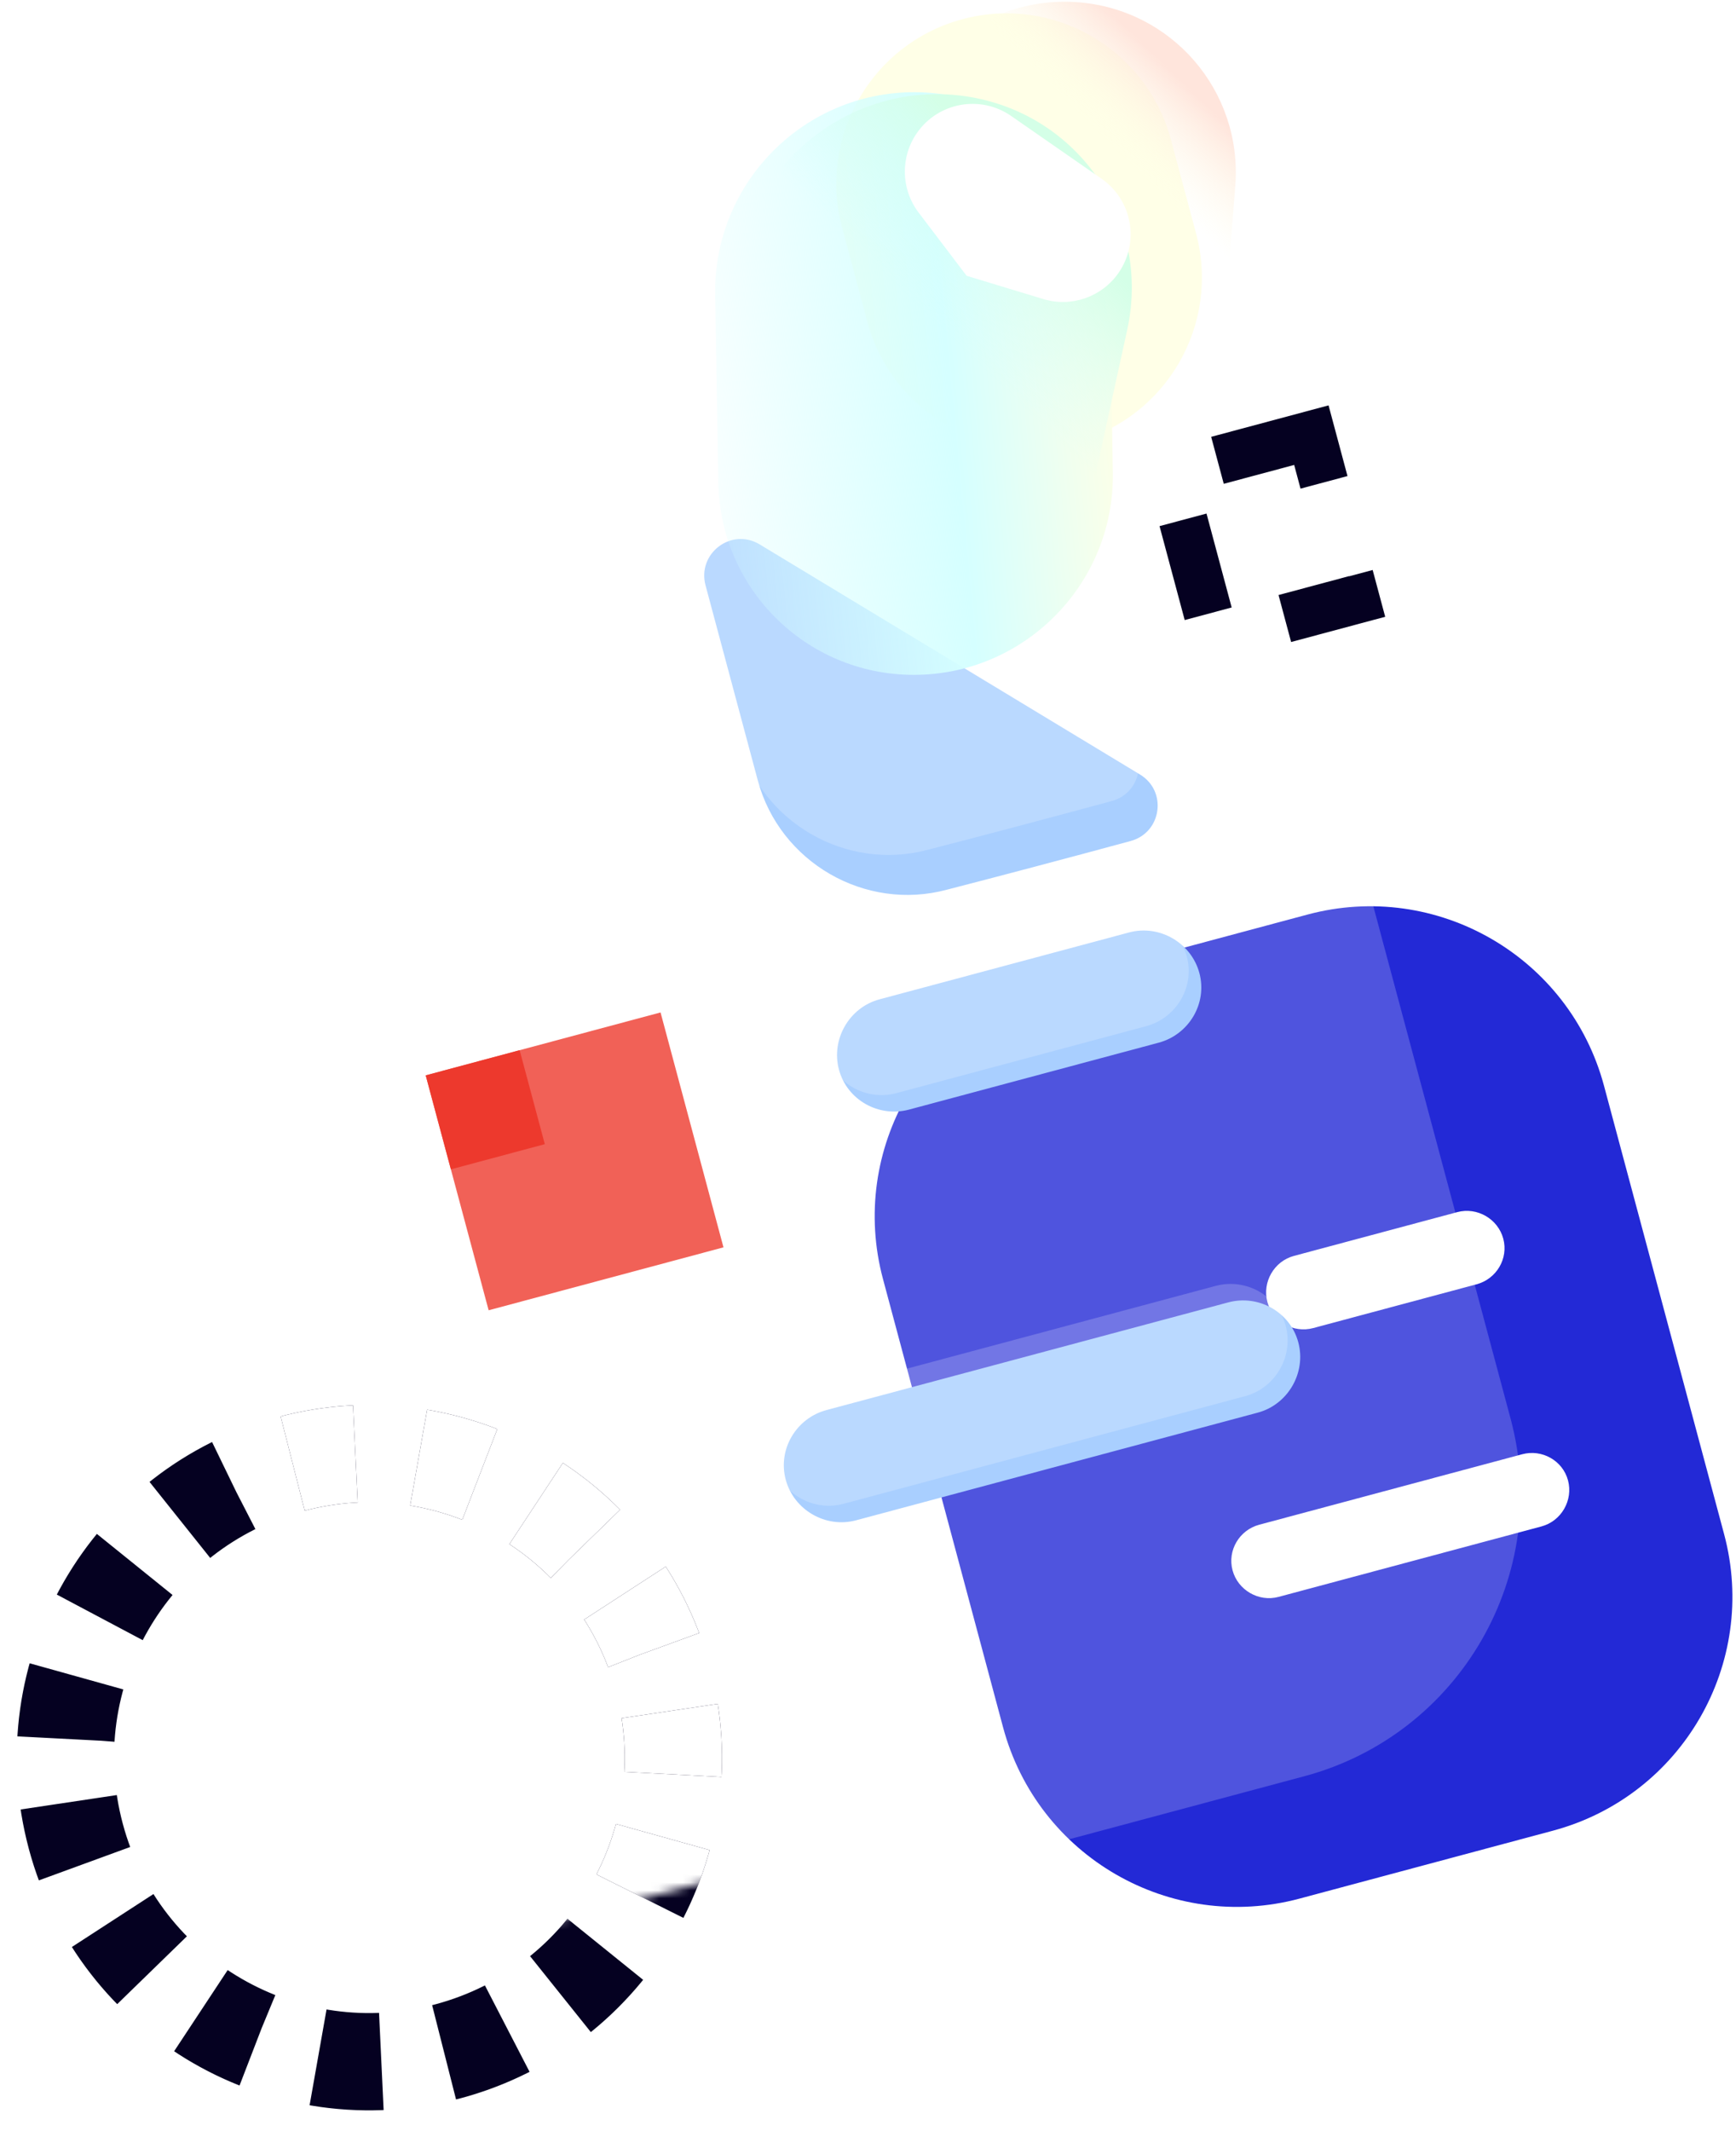 <svg width="220" height="270" viewBox="0 0 220 270" fill="none" xmlns="http://www.w3.org/2000/svg">
<g clip-path="url(#clip0_2525_24181)">
<path d="M83.71 128.269L53.949 136.243L61.924 166.004L91.685 158.03L83.71 128.269Z" fill="#ED392D"/>
<path d="M111.9 162.047C107.515 145.68 117.227 128.857 133.594 124.472L165.698 115.869C182.064 111.484 198.887 121.197 203.273 137.563L218.492 194.363C222.878 210.729 213.165 227.552 196.798 231.937L164.694 240.54C148.328 244.925 131.505 235.212 127.119 218.846L111.9 162.047Z" fill="#2329D6"/>
<g filter="url(#filter0_iii_2525_24181)">
<path fill-rule="evenodd" clip-rule="evenodd" d="M163.975 156.587L184.68 151.039C187.192 150.366 189.834 151.894 190.508 154.41C191.182 156.925 189.642 159.508 187.13 160.181L166.424 165.729C163.913 166.402 161.288 164.936 160.613 162.42C159.939 159.904 161.463 157.26 163.975 156.587ZM195.35 190.858L162.025 199.788C159.513 200.461 156.872 198.932 156.198 196.417C155.523 193.901 157.064 191.318 159.575 190.645L192.9 181.716C195.412 181.043 198.037 182.51 198.711 185.025C199.385 187.541 197.862 190.185 195.35 190.858Z" fill="white"/>
</g>
<g filter="url(#filter1_iiii_2525_24181)">
<path d="M8.453 97.397C3.168 77.673 14.873 57.4 34.597 52.115L92.675 36.553C97.411 35.284 102.457 35.948 106.703 38.4L130.26 52L153.817 65.601C158.063 68.052 161.161 72.09 162.43 76.826L188.359 173.593C193.644 193.317 181.939 213.591 162.215 218.876L84.836 239.609C65.112 244.894 44.838 233.189 39.553 213.465L8.453 97.397Z" fill="white" fill-opacity="0.2"/>
</g>
<g filter="url(#filter2_f_2525_24181)">
<path fill-rule="evenodd" clip-rule="evenodd" d="M111.456 126.61L143.093 118.133C146.93 117.105 150.967 119.44 151.997 123.283C153.027 127.127 150.673 131.074 146.836 132.102L115.199 140.579C111.362 141.607 107.35 139.366 106.32 135.522C105.29 131.679 107.619 127.639 111.456 126.61ZM159.394 178.973L108.477 192.616C104.639 193.645 100.603 191.31 99.573 187.466C98.543 183.623 100.896 179.676 104.734 178.648L155.652 165.005C159.489 163.976 163.5 166.217 164.53 170.061C165.56 173.904 163.232 177.945 159.394 178.973Z" fill="#A9CFFF"/>
</g>
<g filter="url(#filter3_iii_2525_24181)">
<path fill-rule="evenodd" clip-rule="evenodd" d="M109.861 120.658L141.498 112.181C145.335 111.153 149.372 113.488 150.402 117.331C151.431 121.175 149.078 125.121 145.24 126.15L113.604 134.627C109.766 135.655 105.755 133.414 104.725 129.57C103.695 125.727 106.024 121.687 109.861 120.658ZM157.799 173.021L106.881 186.664C103.044 187.692 99.007 185.358 97.978 181.514C96.948 177.67 99.301 173.724 103.139 172.696L154.057 159.052C157.894 158.024 161.905 160.265 162.935 164.109C163.965 167.952 161.637 171.992 157.799 173.021Z" fill="white" fill-opacity="0.2"/>
</g>
<g filter="url(#filter4_f_2525_24181)">
<path d="M119.979 112.724C126.521 111.041 135.598 108.639 143.284 106.55C147.222 105.484 147.962 100.232 144.467 98.124C131.825 90.479 109.208 76.795 96.267 68.969C92.687 66.804 88.329 70.121 89.412 74.162L96.034 98.874C98.812 109.242 109.627 115.498 119.979 112.724Z" fill="#A9CFFF"/>
</g>
<g filter="url(#filter5_iii_2525_24181)">
<path d="M117.587 103.796C124.128 102.113 133.206 99.711 140.892 97.621C144.83 96.556 145.57 91.304 142.075 89.196C129.433 81.551 106.816 67.867 93.875 60.041C90.295 57.875 85.937 61.193 87.02 65.234L93.641 89.945C96.42 100.314 107.235 106.57 117.587 103.796Z" fill="white" fill-opacity="0.2"/>
</g>
<path d="M65.854 133.053L53.949 136.243L57.139 148.148L69.043 144.958L65.854 133.053Z" fill="#ED392D"/>
<path d="M56.777 259.886C77.323 254.381 89.516 233.263 84.01 212.717C78.505 192.171 57.387 179.978 36.841 185.484C16.295 190.989 4.103 212.107 9.608 232.653C15.113 253.199 36.231 265.391 56.777 259.886Z" stroke="#050121" stroke-width="12.324" stroke-dasharray="8.05 8.05"/>
<mask id="mask0_2525_24181" style="mask-type:alpha" maskUnits="userSpaceOnUse" x="26" y="144" width="92" height="105">
<path d="M50.611 248.779L26.395 164.359L92.959 144.929L117.573 230.837L50.611 248.779Z" fill="#2329D6"/>
</mask>
<g mask="url(#mask0_2525_24181)">
<path d="M56.777 259.886C77.323 254.381 89.516 233.263 84.01 212.717C78.505 192.171 57.387 179.978 36.841 185.484C16.295 190.989 4.103 212.107 9.608 232.653C15.113 253.199 36.231 265.391 56.777 259.886Z" stroke="white" stroke-width="12.324" stroke-dasharray="8.05 8.05"/>
</g>
<g filter="url(#filter6_f_2525_24181)">
<path d="M106.724 28.845C103.641 17.339 110.469 5.513 121.974 2.43C133.48 -0.653 145.306 6.175 148.389 17.681L151.579 29.585C154.662 41.091 147.834 52.917 136.328 56C124.823 59.083 112.996 52.255 109.913 40.749L106.724 28.845Z" fill="#FFFFE7"/>
</g>
<path d="M112.923 20.565C113.869 8.528 124.401 -0.556 136.447 0.274C148.492 1.104 157.49 11.535 156.543 23.572L155.21 40.531C154.943 43.924 151.974 46.485 148.579 46.251L117.254 44.091C113.859 43.857 111.323 40.917 111.589 37.524L112.923 20.565Z" fill="url(#paint0_linear_2525_24181)"/>
<g filter="url(#filter7_f_2525_24181)">
<path d="M90.632 37.323C90.401 23.513 101.408 12.036 115.215 11.689C129.023 11.341 140.402 22.255 140.632 36.065L141.028 59.859C141.258 73.669 130.252 85.146 116.444 85.493C102.637 85.841 91.257 74.927 91.028 61.117L90.632 37.323Z" fill="url(#paint1_linear_2525_24181)"/>
</g>
<g style="mix-blend-mode:luminosity">
<path d="M93.97 31.829C96.916 18.373 110.247 9.691 123.745 12.437C137.244 15.183 145.798 28.318 142.852 41.774L137.69 65.351C134.744 78.807 121.413 87.489 107.915 84.743C94.417 81.996 85.862 68.862 88.808 55.406L93.97 31.829Z" fill="url(#paint2_linear_2525_24181)"/>
</g>
<g filter="url(#filter8_f_2525_24181)">
<path d="M116.198 16.85C118.9 12.957 124.247 11.991 128.14 14.693L139.594 22.642C143.484 25.341 144.449 30.683 141.75 34.573C139.629 37.629 135.779 38.968 132.219 37.889L122.5 34.942L116.416 26.934C114.167 23.975 114.079 19.904 116.198 16.85Z" fill="white"/>
</g>
<path d="M166.187 55.132L148.33 59.917L153.912 80.75L171.769 75.965L166.187 55.132Z" stroke="#050121" stroke-width="6.162" stroke-dasharray="12.32 12.32"/>
</g>
<defs>
<filter id="filter0_iii_2525_24181" x="156.039" y="148.351" width="42.832" height="54.124" filterUnits="userSpaceOnUse" color-interpolation-filters="sRGB">
<feFlood flood-opacity="0" result="BackgroundImageFix"/>
<feBlend mode="normal" in="SourceGraphic" in2="BackgroundImageFix" result="shape"/>
<feColorMatrix in="SourceAlpha" type="matrix" values="0 0 0 0 0 0 0 0 0 0 0 0 0 0 0 0 0 0 127 0" result="hardAlpha"/>
<feOffset dy="2.529"/>
<feGaussianBlur stdDeviation="5.058"/>
<feComposite in2="hardAlpha" operator="arithmetic" k2="-1" k3="1"/>
<feColorMatrix type="matrix" values="0 0 0 0 1 0 0 0 0 1 0 0 0 0 1 0 0 0 0.3 0"/>
<feBlend mode="normal" in2="shape" result="effect1_innerShadow_2525_24181"/>
<feColorMatrix in="SourceAlpha" type="matrix" values="0 0 0 0 0 0 0 0 0 0 0 0 0 0 0 0 0 0 127 0" result="hardAlpha"/>
<feOffset dy="-2.529"/>
<feGaussianBlur stdDeviation="5.058"/>
<feComposite in2="hardAlpha" operator="arithmetic" k2="-1" k3="1"/>
<feColorMatrix type="matrix" values="0 0 0 0 1 0 0 0 0 1 0 0 0 0 1 0 0 0 0.5 0"/>
<feBlend mode="normal" in2="effect1_innerShadow_2525_24181" result="effect2_innerShadow_2525_24181"/>
<feColorMatrix in="SourceAlpha" type="matrix" values="0 0 0 0 0 0 0 0 0 0 0 0 0 0 0 0 0 0 127 0" result="hardAlpha"/>
<feOffset dy="2.529"/>
<feGaussianBlur stdDeviation="1.264"/>
<feComposite in2="hardAlpha" operator="arithmetic" k2="-1" k3="1"/>
<feColorMatrix type="matrix" values="0 0 0 0 1 0 0 0 0 1 0 0 0 0 1 0 0 0 0.95 0"/>
<feBlend mode="normal" in2="effect2_innerShadow_2525_24181" result="effect3_innerShadow_2525_24181"/>
</filter>
<filter id="filter1_iiii_2525_24181" x="7.184" y="32.842" width="185.525" height="211.117" filterUnits="userSpaceOnUse" color-interpolation-filters="sRGB">
<feFlood flood-opacity="0" result="BackgroundImageFix"/>
<feBlend mode="normal" in="SourceGraphic" in2="BackgroundImageFix" result="shape"/>
<feColorMatrix in="SourceAlpha" type="matrix" values="0 0 0 0 0 0 0 0 0 0 0 0 0 0 0 0 0 0 127 0" result="hardAlpha"/>
<feOffset dy="3.081"/>
<feGaussianBlur stdDeviation="6.162"/>
<feComposite in2="hardAlpha" operator="arithmetic" k2="-1" k3="1"/>
<feColorMatrix type="matrix" values="0 0 0 0 1 0 0 0 0 1 0 0 0 0 1 0 0 0 0.3 0"/>
<feBlend mode="normal" in2="shape" result="effect1_innerShadow_2525_24181"/>
<feColorMatrix in="SourceAlpha" type="matrix" values="0 0 0 0 0 0 0 0 0 0 0 0 0 0 0 0 0 0 127 0" result="hardAlpha"/>
<feOffset dy="-3.081"/>
<feGaussianBlur stdDeviation="6.162"/>
<feComposite in2="hardAlpha" operator="arithmetic" k2="-1" k3="1"/>
<feColorMatrix type="matrix" values="0 0 0 0 1 0 0 0 0 1 0 0 0 0 1 0 0 0 0.5 0"/>
<feBlend mode="normal" in2="effect1_innerShadow_2525_24181" result="effect2_innerShadow_2525_24181"/>
<feColorMatrix in="SourceAlpha" type="matrix" values="0 0 0 0 0 0 0 0 0 0 0 0 0 0 0 0 0 0 127 0" result="hardAlpha"/>
<feOffset dy="3.081"/>
<feGaussianBlur stdDeviation="67.784"/>
<feComposite in2="hardAlpha" operator="arithmetic" k2="-1" k3="1"/>
<feColorMatrix type="matrix" values="0 0 0 0 1 0 0 0 0 1 0 0 0 0 1 0 0 0 0.45 0"/>
<feBlend mode="normal" in2="effect2_innerShadow_2525_24181" result="effect3_innerShadow_2525_24181"/>
<feColorMatrix in="SourceAlpha" type="matrix" values="0 0 0 0 0 0 0 0 0 0 0 0 0 0 0 0 0 0 127 0" result="hardAlpha"/>
<feOffset dx="3.081" dy="3.081"/>
<feGaussianBlur stdDeviation="3.081"/>
<feComposite in2="hardAlpha" operator="arithmetic" k2="-1" k3="1"/>
<feColorMatrix type="matrix" values="0 0 0 0 1 0 0 0 0 1 0 0 0 0 1 0 0 0 1 0"/>
<feBlend mode="normal" in2="effect3_innerShadow_2525_24181" result="effect4_innerShadow_2525_24181"/>
</filter>
<filter id="filter2_f_2525_24181" x="87.007" y="105.566" width="90.092" height="99.618" filterUnits="userSpaceOnUse" color-interpolation-filters="sRGB">
<feFlood flood-opacity="0" result="BackgroundImageFix"/>
<feBlend mode="normal" in="SourceGraphic" in2="BackgroundImageFix" result="shape"/>
<feGaussianBlur stdDeviation="6.162" result="effect1_foregroundBlur_2525_24181"/>
</filter>
<filter id="filter3_iii_2525_24181" x="97.735" y="108.075" width="65.443" height="82.696" filterUnits="userSpaceOnUse" color-interpolation-filters="sRGB">
<feFlood flood-opacity="0" result="BackgroundImageFix"/>
<feBlend mode="normal" in="SourceGraphic" in2="BackgroundImageFix" result="shape"/>
<feColorMatrix in="SourceAlpha" type="matrix" values="0 0 0 0 0 0 0 0 0 0 0 0 0 0 0 0 0 0 127 0" result="hardAlpha"/>
<feOffset dy="3.864"/>
<feGaussianBlur stdDeviation="7.728"/>
<feComposite in2="hardAlpha" operator="arithmetic" k2="-1" k3="1"/>
<feColorMatrix type="matrix" values="0 0 0 0 1 0 0 0 0 1 0 0 0 0 1 0 0 0 0.3 0"/>
<feBlend mode="normal" in2="shape" result="effect1_innerShadow_2525_24181"/>
<feColorMatrix in="SourceAlpha" type="matrix" values="0 0 0 0 0 0 0 0 0 0 0 0 0 0 0 0 0 0 127 0" result="hardAlpha"/>
<feOffset dy="-3.864"/>
<feGaussianBlur stdDeviation="7.728"/>
<feComposite in2="hardAlpha" operator="arithmetic" k2="-1" k3="1"/>
<feColorMatrix type="matrix" values="0 0 0 0 1 0 0 0 0 1 0 0 0 0 1 0 0 0 0.5 0"/>
<feBlend mode="normal" in2="effect1_innerShadow_2525_24181" result="effect2_innerShadow_2525_24181"/>
<feColorMatrix in="SourceAlpha" type="matrix" values="0 0 0 0 0 0 0 0 0 0 0 0 0 0 0 0 0 0 127 0" result="hardAlpha"/>
<feOffset dy="3.864"/>
<feGaussianBlur stdDeviation="1.932"/>
<feComposite in2="hardAlpha" operator="arithmetic" k2="-1" k3="1"/>
<feColorMatrix type="matrix" values="0 0 0 0 1 0 0 0 0 1 0 0 0 0 1 0 0 0 0.95 0"/>
<feBlend mode="normal" in2="effect2_innerShadow_2525_24181" result="effect3_innerShadow_2525_24181"/>
</filter>
<filter id="filter4_f_2525_24181" x="76.919" y="55.961" width="82.115" height="69.745" filterUnits="userSpaceOnUse" color-interpolation-filters="sRGB">
<feFlood flood-opacity="0" result="BackgroundImageFix"/>
<feBlend mode="normal" in="SourceGraphic" in2="BackgroundImageFix" result="shape"/>
<feGaussianBlur stdDeviation="6.162" result="effect1_foregroundBlur_2525_24181"/>
</filter>
<filter id="filter5_iii_2525_24181" x="86.852" y="55.493" width="57.466" height="52.825" filterUnits="userSpaceOnUse" color-interpolation-filters="sRGB">
<feFlood flood-opacity="0" result="BackgroundImageFix"/>
<feBlend mode="normal" in="SourceGraphic" in2="BackgroundImageFix" result="shape"/>
<feColorMatrix in="SourceAlpha" type="matrix" values="0 0 0 0 0 0 0 0 0 0 0 0 0 0 0 0 0 0 127 0" result="hardAlpha"/>
<feOffset dy="3.864"/>
<feGaussianBlur stdDeviation="7.728"/>
<feComposite in2="hardAlpha" operator="arithmetic" k2="-1" k3="1"/>
<feColorMatrix type="matrix" values="0 0 0 0 1 0 0 0 0 1 0 0 0 0 1 0 0 0 0.3 0"/>
<feBlend mode="normal" in2="shape" result="effect1_innerShadow_2525_24181"/>
<feColorMatrix in="SourceAlpha" type="matrix" values="0 0 0 0 0 0 0 0 0 0 0 0 0 0 0 0 0 0 127 0" result="hardAlpha"/>
<feOffset dy="-3.864"/>
<feGaussianBlur stdDeviation="7.728"/>
<feComposite in2="hardAlpha" operator="arithmetic" k2="-1" k3="1"/>
<feColorMatrix type="matrix" values="0 0 0 0 1 0 0 0 0 1 0 0 0 0 1 0 0 0 0.5 0"/>
<feBlend mode="normal" in2="effect1_innerShadow_2525_24181" result="effect2_innerShadow_2525_24181"/>
<feColorMatrix in="SourceAlpha" type="matrix" values="0 0 0 0 0 0 0 0 0 0 0 0 0 0 0 0 0 0 127 0" result="hardAlpha"/>
<feOffset dy="3.864"/>
<feGaussianBlur stdDeviation="1.932"/>
<feComposite in2="hardAlpha" operator="arithmetic" k2="-1" k3="1"/>
<feColorMatrix type="matrix" values="0 0 0 0 1 0 0 0 0 1 0 0 0 0 1 0 0 0 0.95 0"/>
<feBlend mode="normal" in2="effect2_innerShadow_2525_24181" result="effect3_innerShadow_2525_24181"/>
</filter>
<filter id="filter6_f_2525_24181" x="81.335" y="-22.959" width="95.633" height="104.348" filterUnits="userSpaceOnUse" color-interpolation-filters="sRGB">
<feFlood flood-opacity="0" result="BackgroundImageFix"/>
<feBlend mode="normal" in="SourceGraphic" in2="BackgroundImageFix" result="shape"/>
<feGaussianBlur stdDeviation="12.324" result="effect1_foregroundBlur_2525_24181"/>
</filter>
<filter id="filter7_f_2525_24181" x="72.141" y="-6.806" width="87.377" height="110.793" filterUnits="userSpaceOnUse" color-interpolation-filters="sRGB">
<feFlood flood-opacity="0" result="BackgroundImageFix"/>
<feBlend mode="normal" in="SourceGraphic" in2="BackgroundImageFix" result="shape"/>
<feGaussianBlur stdDeviation="9.243" result="effect1_foregroundBlur_2525_24181"/>
</filter>
<filter id="filter8_f_2525_24181" x="111.586" y="10.08" width="34.776" height="31.259" filterUnits="userSpaceOnUse" color-interpolation-filters="sRGB">
<feFlood flood-opacity="0" result="BackgroundImageFix"/>
<feBlend mode="normal" in="SourceGraphic" in2="BackgroundImageFix" result="shape"/>
<feGaussianBlur stdDeviation="1.541" result="effect1_foregroundBlur_2525_24181"/>
</filter>
<linearGradient id="paint0_linear_2525_24181" x1="152.518" y1="1.382" x2="90.959" y2="64.659" gradientUnits="userSpaceOnUse">
<stop offset="0.094" stop-color="#FFE5DC"/>
<stop offset="0.231" stop-color="#FFFFE7" stop-opacity="0"/>
</linearGradient>
<linearGradient id="paint1_linear_2525_24181" x1="140.497" y1="27.973" x2="79.602" y2="33.759" gradientUnits="userSpaceOnUse">
<stop stop-color="#FFFFE6"/>
<stop offset="0.361" stop-color="#D5FFFF"/>
<stop offset="0.977" stop-color="#D5FFFF" stop-opacity="0"/>
</linearGradient>
<linearGradient id="paint2_linear_2525_24181" x1="145.202" y1="36.738" x2="97.375" y2="86.324" gradientUnits="userSpaceOnUse">
<stop offset="0.015" stop-color="#D4FFE7"/>
<stop offset="0.312" stop-color="#D5FFFF" stop-opacity="0"/>
</linearGradient>
<clipPath id="clip0_2525_24181">
<rect width="220" height="270" fill="white"/>
</clipPath>
</defs>
</svg>
